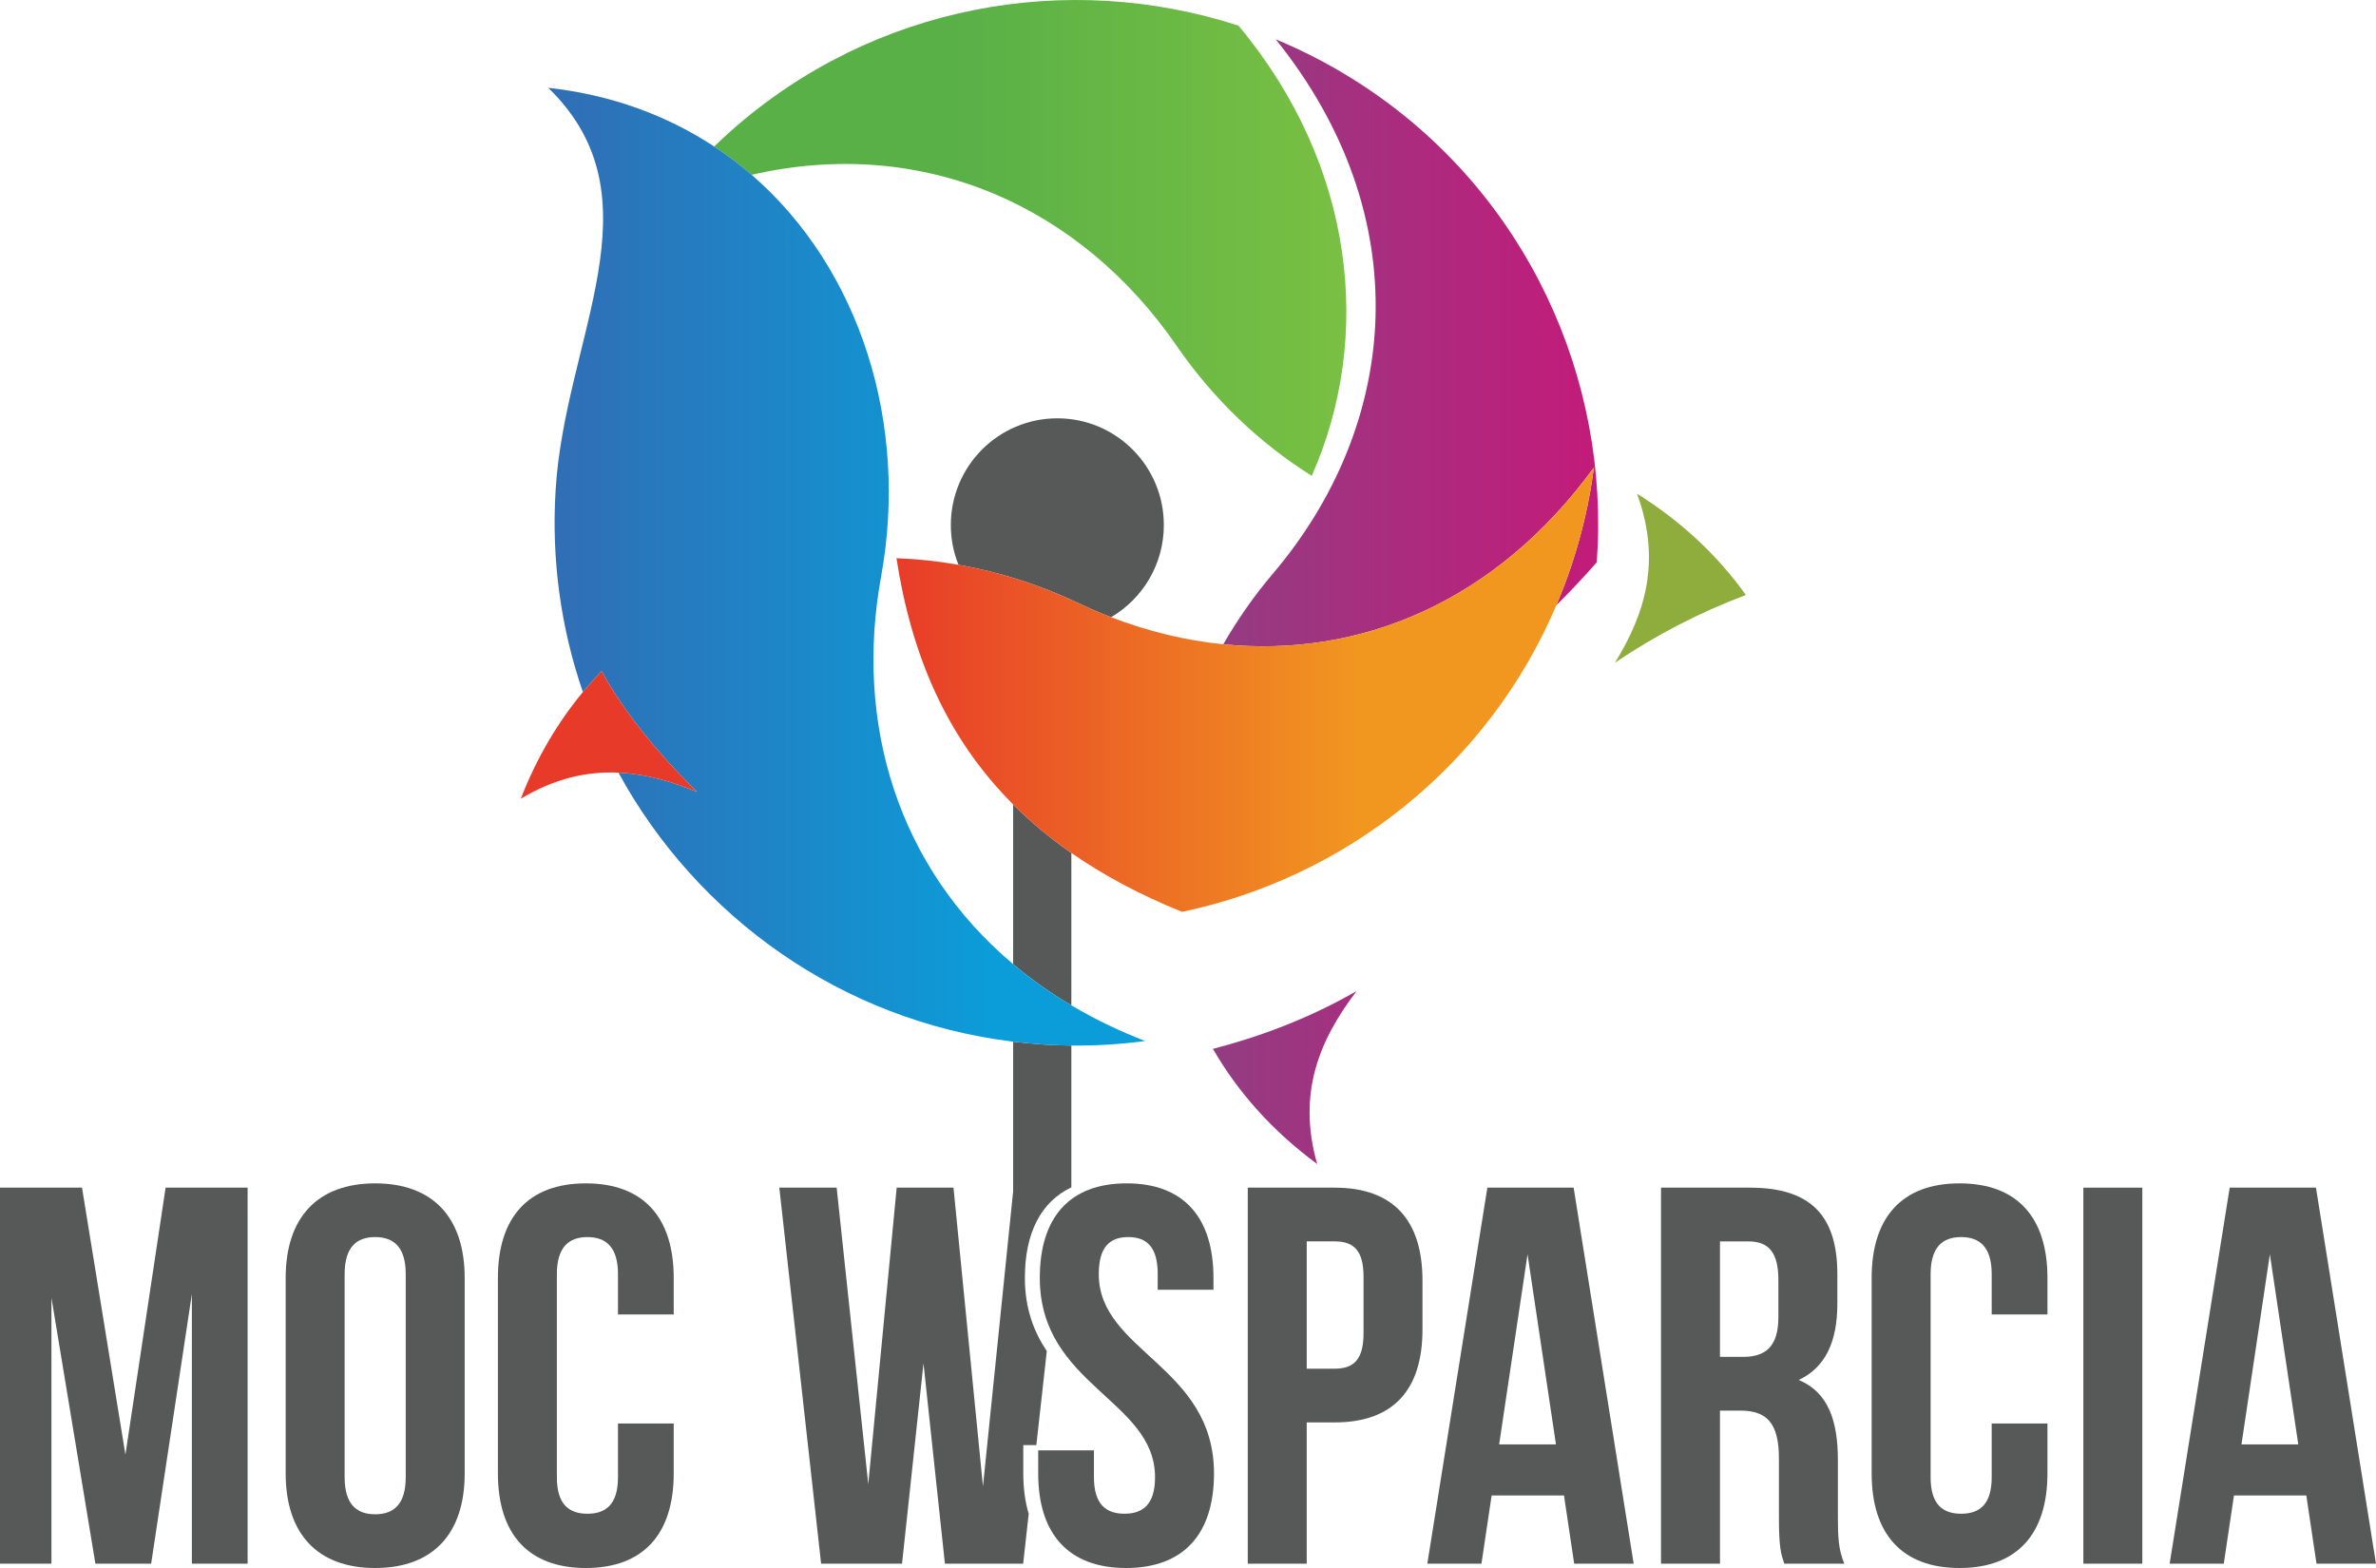 <svg width="150" height="99" viewBox="0 0 150 99" fill="none" xmlns="http://www.w3.org/2000/svg">
<path d="M67.636 53.855C66.267 52.902 65.047 51.88 63.961 50.793V60.874C65.079 61.814 66.303 62.685 67.636 63.476V53.855Z" fill="#575858"/>
<path d="M65.426 91.239L66.086 85.306C65.27 84.086 64.702 82.612 64.702 80.684C64.702 77.827 65.727 75.877 67.636 74.968V66.014C67.067 66.008 66.495 65.989 65.921 65.952C65.261 65.911 64.609 65.848 63.961 65.769V75.216L62.056 93.845L60.195 74.986H56.609L54.815 93.709L52.819 74.986H49.199L51.838 98.729H56.947L58.301 86.077L59.654 98.729H64.594L64.944 95.578C64.72 94.831 64.601 93.983 64.601 93.031V91.239H65.426V91.239Z" fill="#575858"/>
<path d="M69.367 80.447C69.367 78.751 70.043 78.106 71.228 78.106C72.412 78.106 73.088 78.75 73.088 80.447V81.43H76.607V80.684C76.607 76.885 74.746 74.714 71.126 74.714C67.506 74.714 65.644 76.885 65.644 80.684C65.644 87.467 72.919 88.383 72.919 93.267C72.919 94.963 72.175 95.573 70.99 95.573C69.806 95.573 69.062 94.963 69.062 93.267V91.572H65.543V93.03C65.543 96.829 67.438 99 71.092 99C74.746 99 76.641 96.829 76.641 93.03C76.641 86.247 69.367 85.331 69.367 80.447Z" fill="#575858"/>
<path d="M84.254 74.986H78.773V98.728H82.495V89.808H84.254C87.976 89.808 89.803 87.739 89.803 83.941V80.854C89.803 77.055 87.977 74.986 84.254 74.986ZM86.082 84.178C86.082 85.873 85.439 86.416 84.255 86.416H82.496V78.377H84.255C85.439 78.377 86.082 78.92 86.082 80.616V84.178Z" fill="#575858"/>
<path d="M93.899 74.986L90.109 98.728H93.526L94.169 94.421H98.737L99.38 98.728H103.136L99.346 74.986H93.899ZM94.643 91.198L96.436 79.192L98.23 91.198H94.643Z" fill="#575858"/>
<path d="M116.028 92.182C116.028 89.706 115.419 87.908 113.558 87.128C115.216 86.349 115.994 84.754 115.994 82.312V80.447C115.994 76.784 114.336 74.986 110.479 74.986H104.862V98.728H108.584V89.062H109.87C111.562 89.062 112.306 89.876 112.306 92.08V95.811C112.306 97.745 112.441 98.118 112.644 98.728H116.434C116.062 97.846 116.028 96.999 116.028 95.846V92.182ZM112.272 83.16C112.272 85.059 111.426 85.67 110.039 85.67H108.584V78.378H110.377C111.697 78.378 112.272 79.124 112.272 80.82V83.16Z" fill="#575858"/>
<path d="M123.709 74.715C120.055 74.715 118.16 76.885 118.16 80.684V93.03C118.16 96.829 120.055 99 123.709 99C127.363 99 129.258 96.829 129.258 93.03V89.876H125.739V93.268C125.739 94.964 124.995 95.574 123.811 95.574C122.626 95.574 121.882 94.964 121.882 93.268V80.447C121.882 78.751 122.626 78.106 123.811 78.106C124.995 78.106 125.739 78.751 125.739 80.447V82.991H129.258V80.685C129.259 76.885 127.363 74.715 123.709 74.715Z" fill="#575858"/>
<path d="M135.247 74.986H131.525V98.728H135.247V74.986Z" fill="#575858"/>
<path d="M146.21 74.986H140.763L136.973 98.728H140.39L141.033 94.421H145.601L146.244 98.728H150L146.21 74.986ZM141.507 91.198L143.3 79.192L145.094 91.198H141.507Z" fill="#575858"/>
<path d="M7.918 91.844L5.177 74.986H0V98.729H3.248V81.939L6.023 98.729H9.542L12.113 81.702V98.729H15.632V74.986H10.455L7.918 91.844Z" fill="#575858"/>
<path d="M23.685 74.715C20.031 74.715 18.035 76.885 18.035 80.684V93.03C18.035 96.829 20.031 99 23.685 99C27.34 99 29.336 96.829 29.336 93.03V80.684C29.336 76.885 27.34 74.715 23.685 74.715ZM25.614 93.268C25.614 94.963 24.87 95.608 23.686 95.608C22.501 95.608 21.757 94.964 21.757 93.268V80.447C21.757 78.751 22.501 78.106 23.686 78.106C24.87 78.106 25.614 78.751 25.614 80.447V93.268Z" fill="#575858"/>
<path d="M36.983 74.715C33.329 74.715 31.434 76.885 31.434 80.684V93.03C31.434 96.829 33.329 99 36.983 99C40.638 99 42.532 96.829 42.532 93.03V89.876H39.014V93.268C39.014 94.964 38.269 95.574 37.085 95.574C35.901 95.574 35.156 94.964 35.156 93.268V80.447C35.156 78.751 35.901 78.107 37.085 78.107C38.269 78.107 39.014 78.751 39.014 80.447V82.991H42.532V80.685C42.532 76.885 40.638 74.715 36.983 74.715Z" fill="#575858"/>
<path fill-rule="evenodd" clip-rule="evenodd" d="M70.144 38.969C72.136 37.799 73.475 35.632 73.475 33.151C73.475 29.428 70.464 26.411 66.751 26.411C63.038 26.411 60.027 29.428 60.027 33.151C60.027 34.038 60.2 34.885 60.511 35.661C63.082 36.113 65.631 36.918 68.069 38.077C68.754 38.403 69.446 38.7 70.144 38.969Z" fill="#575858"/>
<path fill-rule="evenodd" clip-rule="evenodd" d="M74.28 21.831C76.593 25.192 79.524 27.983 82.811 30.043C86.68 21.33 85.577 10.474 78.189 1.621C67.46 -1.867 55.203 0.245 46.164 8.25C45.795 8.576 45.437 8.91 45.086 9.249C45.917 9.797 46.706 10.394 47.45 11.037C58.417 8.525 68.277 13.116 74.28 21.831Z" fill="url(#paint0_linear_2_980)"/>
<path d="M110.219 37.567C108.481 35.13 106.198 32.952 103.345 31.17C104.877 35.334 103.911 38.679 101.952 41.844C104.524 40.101 107.31 38.66 110.219 37.567Z" fill="#8EAD3D"/>
<path fill-rule="evenodd" clip-rule="evenodd" d="M67.636 66.014C69.214 66.03 70.771 65.931 72.296 65.728C70.618 65.078 69.065 64.323 67.636 63.475C66.303 62.685 65.079 61.814 63.961 60.874C56.679 54.75 53.937 45.658 55.622 36.425C57.38 26.803 54.327 16.986 47.45 11.036C46.706 10.393 45.918 9.797 45.086 9.249C42.126 7.3 38.616 5.987 34.611 5.544C41.804 12.536 35.653 21.281 35.076 30.957C34.801 35.409 35.429 39.714 36.798 43.694C37.178 43.235 37.572 42.794 37.981 42.372C39.35 44.898 41.54 47.58 44.011 50C42.364 49.324 40.721 48.861 39.044 48.784C44.006 57.869 53.12 64.448 63.961 65.769C64.608 65.848 65.261 65.91 65.921 65.951C66.495 65.989 67.067 66.008 67.636 66.014Z" fill="url(#paint1_linear_2_980)"/>
<path d="M76.573 66.223C78.137 68.933 80.319 71.405 83.155 73.494C81.892 69.043 83.27 65.687 85.646 62.574C82.593 64.327 79.487 65.469 76.573 66.223Z" fill="url(#paint2_linear_2_980)"/>
<path d="M100.624 29.519C100.355 31.602 99.881 33.685 99.189 35.751C98.908 36.592 98.595 37.413 98.254 38.215C99.117 37.364 99.967 36.459 100.806 35.501C101.652 23.972 96.44 12.307 86.174 5.487C84.364 4.285 82.478 3.286 80.54 2.483C89.573 13.72 88.362 26.792 80.359 36.22C79.169 37.623 78.124 39.119 77.23 40.678C85.782 41.538 94.393 38.072 100.624 29.519Z" fill="url(#paint3_linear_2_980)"/>
<path d="M74.622 57.573C84.905 55.421 93.928 48.397 98.254 38.215C98.595 37.413 98.908 36.592 99.189 35.751C99.881 33.685 100.355 31.602 100.624 29.519C94.393 38.072 85.782 41.538 77.23 40.679C74.846 40.439 72.466 39.864 70.144 38.968C69.446 38.7 68.754 38.402 68.068 38.076C65.63 36.917 63.081 36.113 60.511 35.66C59.207 35.431 57.898 35.291 56.595 35.244C57.521 41.27 59.709 46.533 63.961 50.792C65.047 51.88 66.267 52.902 67.636 53.854C69.635 55.246 71.949 56.49 74.622 57.573Z" fill="url(#paint4_linear_2_980)"/>
<path d="M37.981 42.372C37.572 42.794 37.178 43.235 36.798 43.694C35.21 45.611 33.877 47.854 32.877 50.431C35.02 49.145 37.056 48.693 39.045 48.784C40.721 48.861 42.364 49.324 44.011 50C41.54 47.58 39.35 44.898 37.981 42.372Z" fill="url(#paint5_linear_2_980)"/>
<defs>
<linearGradient id="paint0_linear_2_980" x1="45.086" y1="15.021" x2="84.997" y2="15.021" gradientUnits="userSpaceOnUse">
<stop offset="0.376" stop-color="#59B047"/>
<stop offset="1" stop-color="#79C043"/>
</linearGradient>
<linearGradient id="paint1_linear_2_980" x1="34.611" y1="35.78" x2="72.296" y2="35.78" gradientUnits="userSpaceOnUse">
<stop stop-color="#316DB4"/>
<stop offset="0.751" stop-color="#0B9DD9"/>
</linearGradient>
<linearGradient id="paint2_linear_2_980" x1="74.609" y1="68.034" x2="100.894" y2="68.034" gradientUnits="userSpaceOnUse">
<stop offset="0.006" stop-color="#8F3F83"/>
<stop offset="1" stop-color="#C31B7A"/>
</linearGradient>
<linearGradient id="paint3_linear_2_980" x1="74.61" y1="21.645" x2="100.895" y2="21.645" gradientUnits="userSpaceOnUse">
<stop offset="0.006" stop-color="#8F3F83"/>
<stop offset="1" stop-color="#C31B7A"/>
</linearGradient>
<linearGradient id="paint4_linear_2_980" x1="32.877" y1="43.546" x2="100.624" y2="43.546" gradientUnits="userSpaceOnUse">
<stop offset="0.339" stop-color="#E73A29"/>
<stop offset="0.782" stop-color="#F19720"/>
</linearGradient>
<linearGradient id="paint5_linear_2_980" x1="32.877" y1="46.401" x2="100.624" y2="46.401" gradientUnits="userSpaceOnUse">
<stop offset="0.339" stop-color="#E73A29"/>
<stop offset="0.782" stop-color="#F19720"/>
</linearGradient>
</defs>
</svg>
